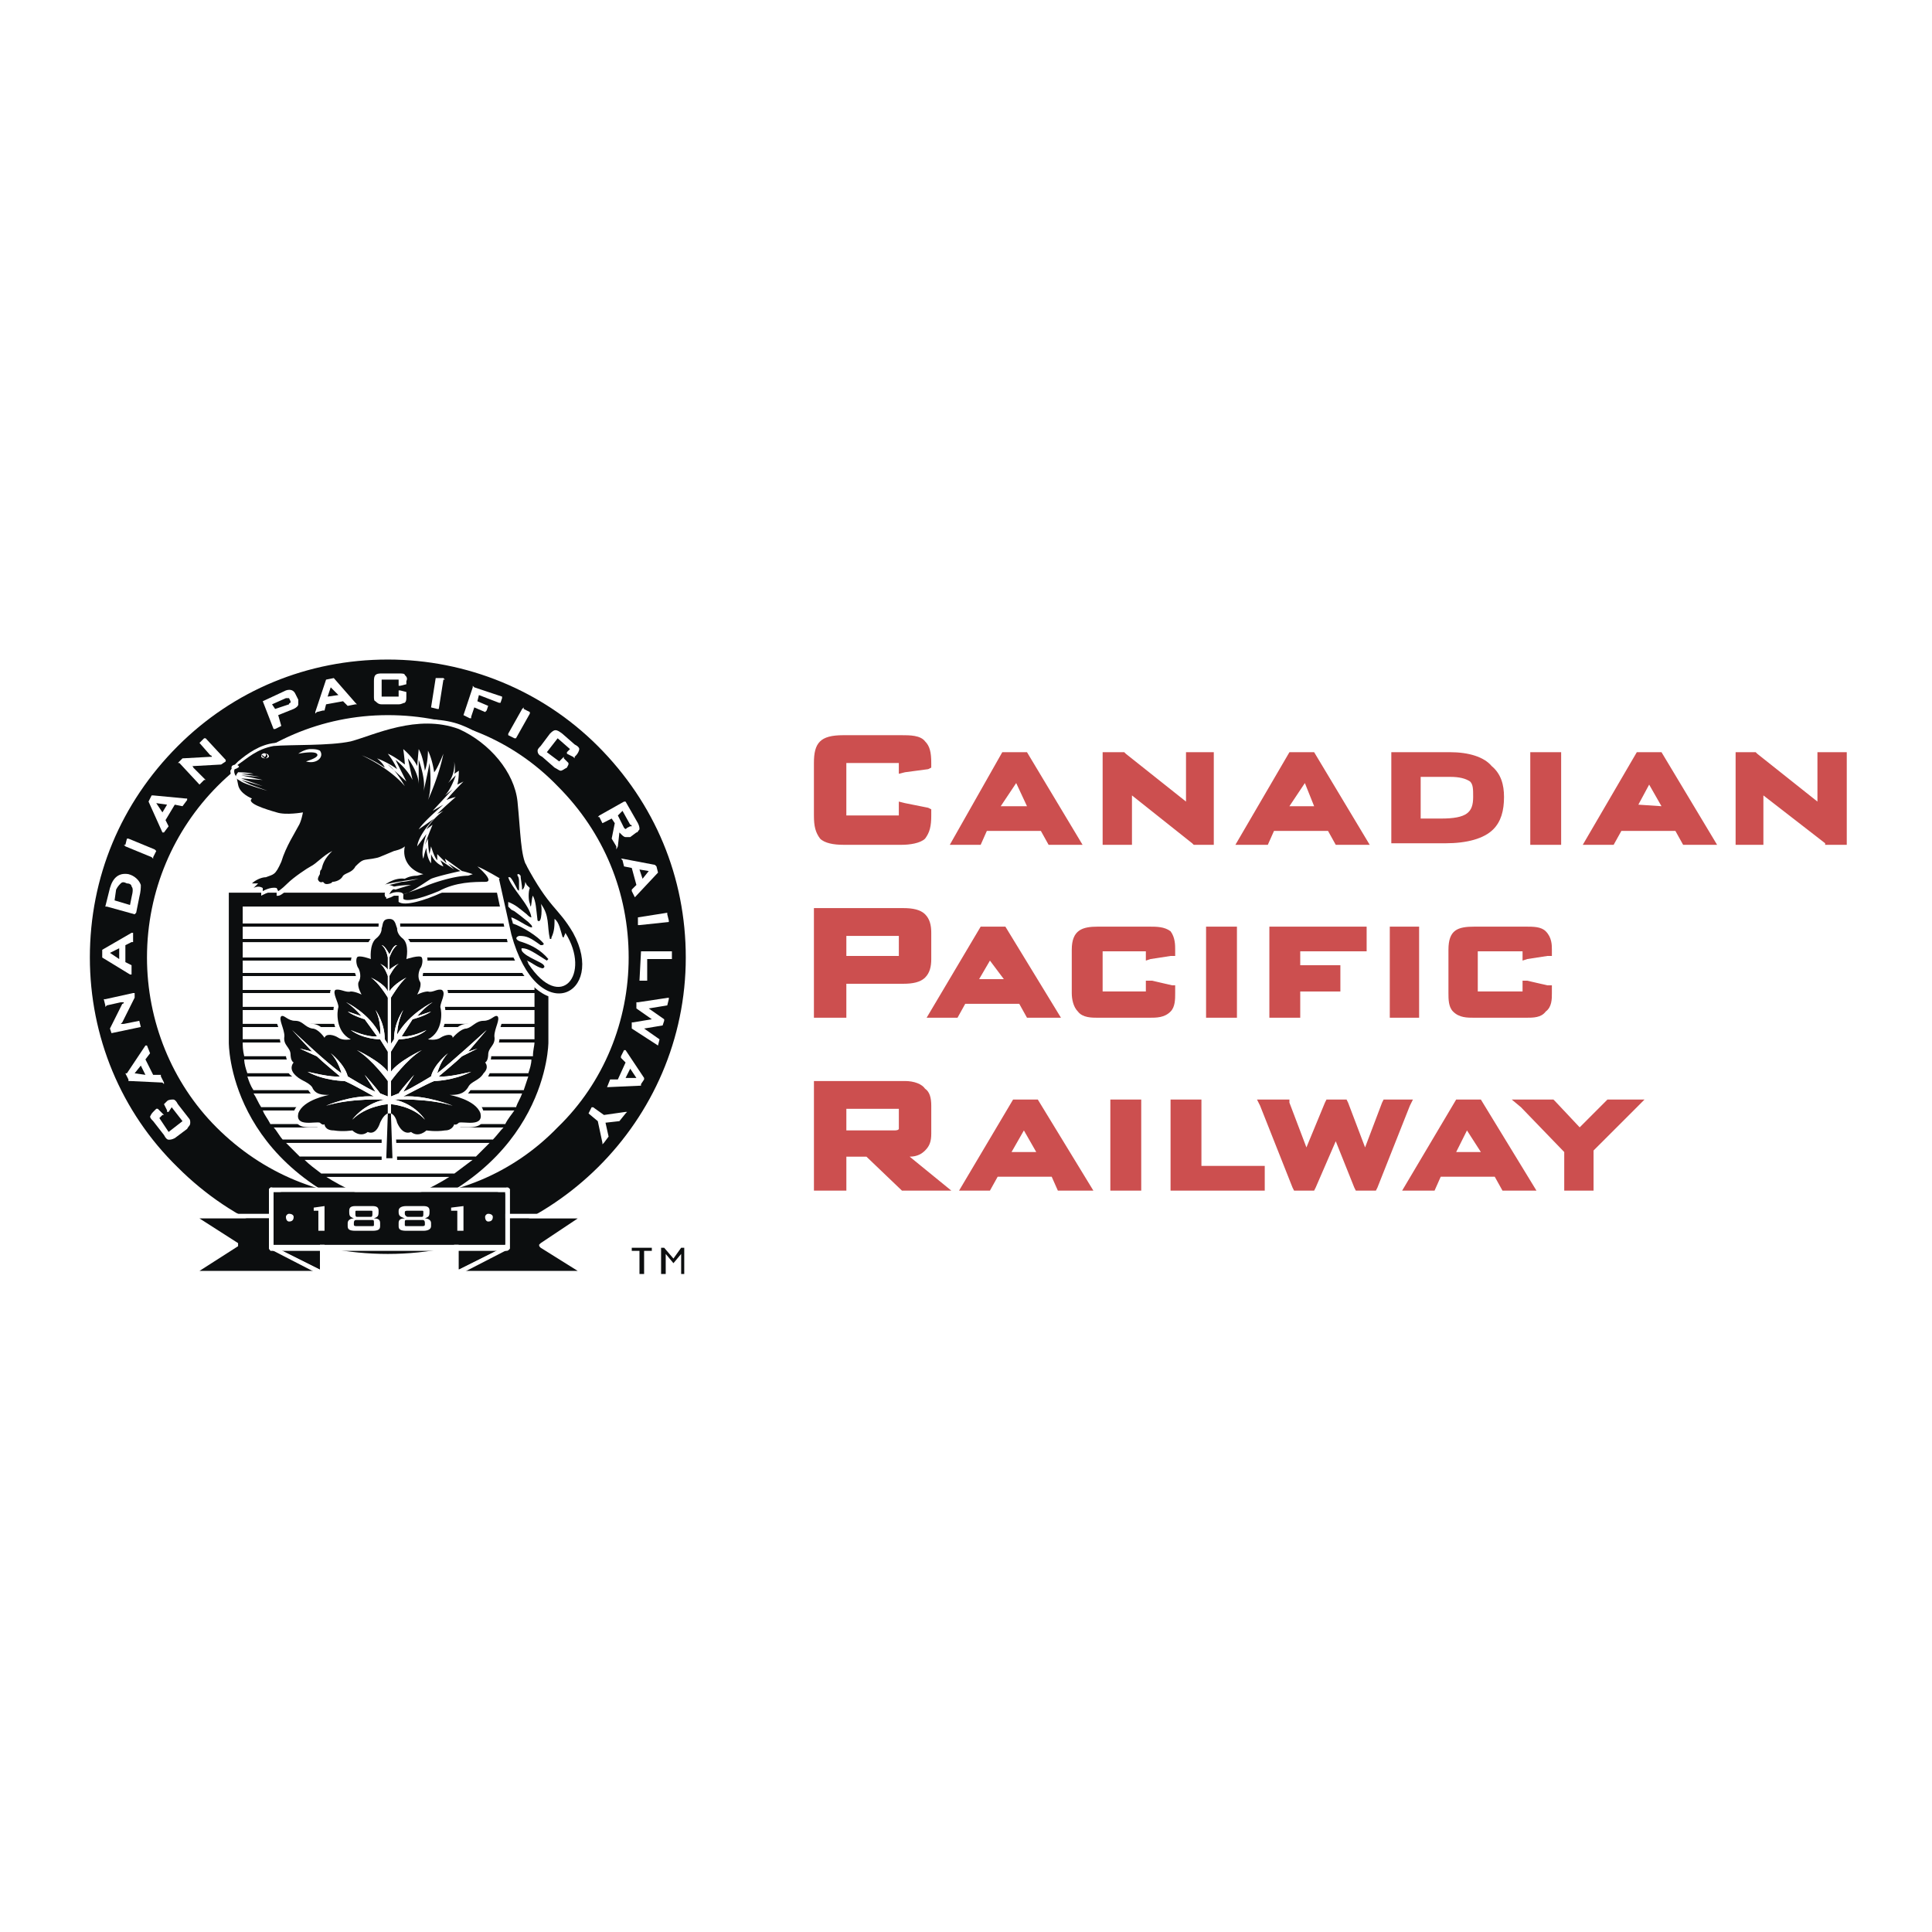 <svg xmlns="http://www.w3.org/2000/svg" width="2500" height="2500" viewBox="0 0 192.756 192.756"><g fill-rule="evenodd" clip-rule="evenodd"><path fill="#fff" d="M0 0h192.756v192.756H0V0z"/><path d="M8.658 95.531c0-16.635 13.555-30.036 30.036-30.036s29.882 13.401 29.882 30.036c0 16.48-13.4 29.881-29.882 29.881s-30.036-13.4-30.036-29.881zm30.036 23.721c13.093 0 23.875-10.629 23.875-23.721 0-13.247-10.782-23.875-23.875-23.875a23.797 23.797 0 0 0-23.875 23.875c0 13.092 10.628 23.721 23.875 23.721z" fill="#0c0e0f"/><path d="M8.966 95.531c0-8.01 3.081-15.403 8.779-21.102 5.545-5.545 12.938-8.626 20.948-8.626 7.855 0 15.403 3.081 20.948 8.626 5.699 5.699 8.779 13.092 8.779 21.102 0 16.326-13.4 29.574-29.728 29.574-8.01 0-15.403-3.082-20.948-8.627-5.697-5.544-8.778-13.091-8.778-20.947zm29.728 30.19c8.01 0 15.557-3.234 21.41-8.934 5.699-5.699 8.78-13.246 8.78-21.256 0-8.164-3.081-15.711-8.78-21.41-5.853-5.699-13.4-8.78-21.41-8.78-16.635 0-30.19 13.4-30.19 30.19 0 8.01 3.081 15.557 8.78 21.256s13.4 8.934 21.41 8.934z" fill="#fff"/><path d="M38.694 119.561c6.469 0 12.477-2.465 16.943-7.086 4.621-4.467 7.085-10.629 7.085-16.943 0-6.469-2.464-12.477-7.085-17.098-4.467-4.621-10.474-7.085-16.943-7.085-13.247 0-24.029 10.782-24.029 24.183 0 6.314 2.464 12.477 6.932 16.943 4.62 4.621 10.628 7.086 17.097 7.086zm-23.567-24.03c0-6.315 2.464-12.323 6.931-16.79s10.32-6.931 16.635-6.931 12.168 2.464 16.635 6.931 6.931 10.474 6.931 16.79c0 12.938-10.628 23.566-23.566 23.566-6.315 0-12.168-2.465-16.635-6.932s-6.931-10.319-6.931-16.634z" fill="#fff"/><path d="M38.694 89.062H22.829v14.94s-.154 12.631 15.865 17.715c16.019-5.084 16.019-17.715 16.019-17.715v-14.94H38.694z" fill="#0c0e0f"/><path d="M52.094 109.086H25.293c.308.463.462.924.77 1.387h25.415c.154-.463.462-.924.616-1.387zM24.215 102.154h29.112v-1.386H24.215v1.386zM24.215 93.683h29.112v-1.232H24.215v1.232zM53.019 105.697h-28.65c0 .461.154.924.309 1.387H52.71c.155-.463.309-.926.309-1.387zM52.71 107.391H24.677c.154.463.308.926.616 1.387h26.955c.154-.462.309-.924.462-1.387zM24.215 97.072h29.112v-1.233H24.215v1.233zM24.215 103.695h29.112v-1.232H24.215v1.232zM24.215 98.766h29.112v-1.387H24.215v1.387zM24.215 100.461h29.112v-1.387H24.215v1.387zM53.327 104.002H24.215c0 .309 0 .771.153 1.387h28.804c0-.616.155-1.078.155-1.387zM24.215 95.531h29.112v-1.54H24.215v1.54zM47.166 115.709h-16.79c.462.463 1.079.924 1.695 1.387h13.247c.615-.463 1.231-.924 1.848-1.387zM24.215 92.142h29.112v-1.694H24.215v1.694zM32.533 117.404c1.694 1.078 3.697 2.002 6.161 2.771 2.464-.77 4.467-1.693 6.161-2.771H32.533zM48.86 114.016H28.528l1.386 1.385h17.56l1.386-1.385zM51.324 110.779H26.217c.154.463.462.771.771 1.387H50.4c.308-.615.616-.924.924-1.387zM50.246 112.475H27.295c.308.309.616.924.924 1.232h20.948c.309-.309.771-.924 1.079-1.232z" fill="#fff"/><path d="M45.317 117.096H32.071c.154.154.308.154.462.309h12.322c.154-.155.308-.155.462-.309zM47.474 115.4h-17.56c.154.154.308.309.462.309h16.79l.308-.309zM49.168 113.707H28.22l.308.309H48.86c.154 0 .154-.155.308-.309zM50.4 112.166H26.988l.308.309h22.951c-.001-.155.153-.309.153-.309zM51.479 110.473H26.063s0 .152.154.307h25.107c0-.155 0-.307.155-.307zM52.249 108.777H25.293v.309h26.801c0-.154 0-.154.155-.309zM52.71 107.084H24.677v.307H52.71v-.307zM53.172 105.389H24.369v.309h28.65c.153-.001.153-.155.153-.309zM53.327 104.002v-.307H24.215v.307h29.112zM24.215 102.463h29.112v-.309H24.215v.309zM24.215 100.768h29.112v-.307H24.215v.307zM24.215 99.074h29.112v-.308H24.215v.308zM24.215 97.379h29.112v-.307H24.215v.307zM24.215 95.839h29.112v-.308H24.215v.308zM24.215 93.991h29.112v-.308H24.215v.308zM24.215 92.451h29.112v-.309H24.215v.309z" fill="#0c0e0f"/><path d="M49.938 101.076c-.462-.309-.924 0-1.078.154s-.462.154-.616.154c-.616 0-.924.307-1.232.461-.154.154-.308.309-.462.309-.616 0-1.078.463-1.386.77-.308-.152-.924 0-1.232.154.462-.615.617-1.539.462-2.617 0-.154.154-.309.154-.617.154-.309.308-1.078-.154-1.387-.462-.307-.924-.152-1.232 0-.154 0-.308.154-.462 0h-.462c.154-.152.154-.461 0-.615-.154-.309 0-.77 0-.924.154-.309.616-1.079.308-1.541-.308-.463-.77-.463-1.54-.309.154-.462 0-1.232-.462-1.54-.462-.462-.462-.616-.616-.924v-.308c0-.308-.154-1.078-1.079-1.078s-1.078.77-1.078 1.078v.154l-.154.154c0 .308-.154.462-.462.924-.462.308-.616 1.078-.616 1.54-.616-.154-1.078-.154-1.387.309-.308.462 0 1.232.154 1.541.154.154.308.615.154.924-.154.154-.154.463-.154.615h-.462c0 .154-.154 0-.308 0-.462-.152-.77-.307-1.232 0-.617.309-.309 1.078-.154 1.387 0 .309.154.463.154.617-.154 1.078 0 2.002.462 2.617-.462-.154-.924-.307-1.232-.154-.308-.307-.77-.77-1.387-.77-.153 0-.308-.154-.616-.309-.154-.154-.616-.461-1.078-.461-.308 0-.462 0-.616-.154s-.616-.463-.924-.154c-.616.309-.308.924-.154 1.387 0 .309.154.615.154.924 0 .615.154.924.308 1.232.308.309.308.463.308.615 0 .154 0 .463.308.771-.154.152-.154.307-.154.461 0 .309 0 .617.462.924.154.463.616.617.924.771.308.154.462.307.616.461.154.309.309.463.462.617-.77.309-1.54.924-1.848 1.693 0 .463 0 .771.308 1.078.308.463.924.463 1.54.463h.462c.154 0 .308.154.462.154.154.307.616.615 1.232.615.77.154 1.386 0 1.694-.154.462.463 1.079.771 1.694.309.154 0 .462.154.616 0 .308-.154.616-.463.77-.77V116.016h1.54v-.463l-.154-2.926c.308.307.462.615.77.77.309.154.462 0 .771 0 .616.463 1.232.154 1.694-.309.308.154.924.309 1.694.154.616 0 1.078-.309 1.232-.615.154 0 .308-.154.308-.154h.616c.462 0 1.232 0 1.54-.463.309-.307.309-.615.154-1.078-.154-.77-.924-1.385-1.694-1.693.154-.154.308-.309.462-.617a2.14 2.14 0 0 1 .616-.461c.308-.154.771-.309 1.078-.771.154-.307.309-.615.309-.924 0-.154 0-.309-.154-.461.154-.309.154-.617.154-.771.154-.152.154-.307.308-.615.308-.309.616-.617.462-1.232 0-.309.154-.615.154-.924.155-.463.309-1.078.001-1.387z" fill="#fff"/><path d="M49.63 101.385c-.308-.154-.616.461-1.386.461-.77 0-1.078.617-1.694.771-.616 0-1.386.924-1.386.924 0-.463-.77-.309-1.232 0-.462.309-1.232.154-1.232.154 1.54-.771 1.386-2.773 1.232-3.234 0-.463.617-1.387.154-1.695-.462-.154-.924.309-1.386.154-.462 0-1.078.309-1.078.309s.462-.771.308-1.232c-.308-.463-.154-1.078 0-1.387.154-.154.309-.77.154-1.078s-1.54.154-1.54.154.308-1.386-.309-2.002c-.616-.462-.616-.924-.616-1.078-.154-.308-.154-.924-.77-.924-.77 0-.616.616-.77.924 0 .154 0 .616-.616 1.078-.618.615-.463 2.001-.463 2.001s-1.232-.462-1.386-.154 0 .924.154 1.078c.154.309.309.924 0 1.387-.154.461.309 1.232.309 1.232s-.616-.309-1.079-.309c-.462.154-1.078-.309-1.541-.154-.308.309.309 1.232.309 1.695-.154.461-.309 2.463 1.232 3.234 0 0-.77.154-1.232-.154s-1.232-.463-1.387 0c0 0-.616-.924-1.232-.924-.77-.154-.924-.771-1.694-.771s-1.079-.615-1.386-.461c-.308.307.308 1.232.308 2.002-.154.924.616 1.078.616 1.848 0 0 0 .617.309.771 0 0-.462.461 0 1.078.616.77 1.386.77 1.848 1.385.309.771 1.079.771 1.695.771 0 0-2.619.461-3.081 1.848-.308 1.387 1.694.77 2.156.924.308.309.462.154.462.154s0 .617.925.617c.924.152 1.848 0 1.848 0s.771.77 1.541.152c0 0 .77.463 1.232-.924 0 0 .309-.77.771-.924v-.924s-2.156.154-3.543 1.541c0 0 1.079-1.541 3.235-2.004 0 0-3.389-.152-5.853.617 0 0 2.464-1.078 4.775-.924 0 0-2.157-1.232-2.927-1.541 0 0-2.002 0-3.697-.924 0 0 2.465.615 3.235.461 0 0-1.848-1.539-2.311-2.002l-1.694-.77 1.232.309-2.002-2.156s3.542 3.387 4.929 4.312c0 0-.308-1.232-1.079-2.002 0 0 1.386 1.076 1.694 2.309 0 0 2.002 1.232 2.772 1.541l-1.078-1.693s1.232 1.385 1.54 1.848l.771.309v-1.541s-1.541-2.156-3.081-3.08c0 0 2.31 1.078 3.081 2.156v-2.002l-.771-1.232s-1.694 0-2.926-.924c0 0 1.694.77 2.619.615l-1.232-1.695s-1.078-.307-1.694-.77l1.387.463s-.771-.924-1.541-1.387c0 0 2.31 1.078 3.388 3.234 0 0 .154-1.232-.462-2.465 0 0 .924 1.232.924 2.928l.308.461v-4.621s-.924-1.539-1.694-2.002c0 0 1.386.617 1.694 1.387v-1.541s-.308-.924-.771-1.232c0 0 .617.309.771.617V95.53s-.154-.924-.616-1.232c0-.154 0-.154-.154-.154.154 0 .154 0 .154.154.154 0 .462.308.77.924V93.682 95.222c.308-.616.462-.924.77-.924v-.154h0v.154c-.462.308-.77 1.232-.77 1.232v1.232c.308-.309.924-.617.924-.617-.462.309-.924 1.232-.924 1.232v1.541c.462-.77 1.695-1.387 1.695-1.387-.616.463-1.541 2.002-1.541 2.002v4.621l.308-.461c0-1.695.924-2.928.924-2.928-.616 1.232-.616 2.465-.616 2.465 1.232-2.156 3.543-3.234 3.543-3.234-.77.463-1.54 1.387-1.54 1.387l1.386-.463c-.616.463-1.849.77-1.849.77l-1.078 1.695c.924.154 2.464-.615 2.464-.615-1.078.924-2.772.924-2.772.924l-.77 1.232v2.002c.77-1.078 3.081-2.156 3.081-2.156-1.54.924-3.081 3.08-3.081 3.08v1.541l.77-.309c.309-.463 1.541-1.848 1.541-1.848l-1.079 1.693c.771-.309 2.773-1.541 2.773-1.541.308-1.232 1.694-2.309 1.694-2.309-.771.77-1.079 2.002-1.079 2.002 1.232-.926 4.929-4.312 4.929-4.312l-1.848 2.156.924-.309-1.54.77c-.462.463-2.311 2.002-2.311 2.002.771.154 3.234-.461 3.234-.461-1.848.924-3.696.924-3.696.924-.771.309-3.081 1.541-3.081 1.541 2.311-.154 4.929.924 4.929.924-2.464-.77-5.853-.617-5.853-.617 2.156.463 3.081 2.004 3.081 2.004-1.232-1.387-3.389-1.541-3.389-1.541v.924c.462.154.616.924.616.924.616 1.387 1.387.924 1.387.924.77.617 1.54-.152 1.54-.152s.924.152 1.849 0c.77 0 .924-.617.924-.617s.154.154.462-.154c.462-.154 2.464.463 2.156-.924-.462-1.387-3.081-1.848-3.081-1.848.616 0 1.386 0 1.849-.771.308-.615 1.078-.615 1.54-1.385.616-.617.154-1.078.154-1.078.308-.154.308-.771.308-.771 0-.77.771-.924.616-1.848-.001-.769.615-1.695.307-2.001z" fill="#0c0e0f"/><path d="M42.391 111.705s-.924-1.541-3.081-2.004c0 0 3.389-.152 5.853.617 0 0-2.619-1.078-4.929-.924 0 0 2.311-1.232 3.081-1.541 0 0 1.848 0 3.696-.924 0 0-2.464.615-3.234.461 0 0 1.848-1.539 2.311-2.002l1.54-.77-.924.309 1.848-2.156s-3.697 3.387-4.929 4.312c0 0 .308-1.232 1.079-2.002 0 0-1.386 1.076-1.694 2.309 0 0-2.002 1.232-2.773 1.541l1.079-1.693s-1.232 1.385-1.541 1.848l-.77.309v-1.541s1.541-2.156 3.081-3.08c0 0-2.311 1.078-3.081 2.156v-2.002l.77-1.232s1.694 0 2.772-.924c0 0-1.54.77-2.464.615l1.078-1.695s1.232-.307 1.849-.77l-1.386.463s.77-.924 1.54-1.387c0 0-2.311 1.078-3.543 3.234 0 0 0-1.232.616-2.465 0 0-.924 1.232-.924 2.928l-.308.461v-4.621s.924-1.539 1.541-2.002c0 0-1.232.617-1.695 1.387v-1.541s.462-.924.924-1.232c0 0-.616.309-.924.617v-1.232s.308-.924.77-1.232c-.308 0-.462.308-.77.924V93.684 95.224c-.308-.616-.616-.924-.77-.924.462.308.616 1.232.616 1.232v1.232c-.154-.309-.771-.617-.771-.617.462.309.771 1.232.771 1.232v1.541C38.386 98.15 37 97.533 37 97.533c.771.463 1.694 2.002 1.694 2.002v4.621l-.308-.461c0-1.695-.924-2.928-.924-2.928.616 1.232.462 2.465.462 2.465-1.078-2.156-3.388-3.234-3.388-3.234.77.463 1.541 1.387 1.541 1.387l-1.387-.463c.616.463 1.694.77 1.694.77l1.232 1.695c-.924.154-2.619-.615-2.619-.615 1.232.924 2.926.924 2.926.924l.771 1.232v2.002c-.771-1.078-3.081-2.156-3.081-2.156 1.54.924 3.081 3.08 3.081 3.08v1.541l-.771-.309c-.308-.463-1.54-1.848-1.54-1.848l1.078 1.693c-.77-.309-2.772-1.541-2.772-1.541-.308-1.232-1.694-2.309-1.694-2.309.771.77 1.079 2.002 1.079 2.002-1.387-.926-4.929-4.312-4.929-4.312l2.002 2.156-1.232-.309 1.694.77c.462.463 2.311 2.002 2.311 2.002-.77.154-3.235-.461-3.235-.461 1.694.924 3.697.924 3.697.924.77.309 2.927 1.541 2.927 1.541-2.311-.154-4.775.924-4.775.924 2.464-.77 5.853-.617 5.853-.617-2.156.463-3.235 2.004-3.235 2.004 1.387-1.387 3.543-1.541 3.543-1.541v.924h.308v-.924c-.001 0 2.155.154 3.388 1.541z" fill="#fff"/><path d="M38.694 111.088l-.154 4.467h.616l-.154-4.467h-.308z" fill="#0c0e0f"/><path d="M24.061 79.358s1.232.154 1.541.462c0 0-.462 0-.77-.154-.309-.154-.771-.308-.771-.308zM26.525 75.815s0-.308-.308-.308-.462.308-.462.308c.154.154.308.154.462.154.155 0 .308-.154.308-.154zm-.308.154c-.154 0-.308 0-.462-.154l.154-.154c0 .154.154.154.154.154.154 0 .154 0 .154-.154.154 0 .154.154.154.154s.001.154-.154.154zM23.445 77.509s.616-.154 1.232-.154l-.462.154 1.386.309h-.924l1.078.462-.77-.154.924.616h-.616l.462.308s-1.54-.154-2.002-.462c-.462-.463-.77-.77-.308-1.079zM32.225 88.446s0-.308.154-.462c.154 0-.001.308-.154.462zM35.767 75.815s2.773 1.078 4.313 3.081c0 0-.925-1.694-1.695-2.311l1.848 1.694-1.078-2.002s1.078.77 1.694 2.002l-.462-2.311s1.078 1.386 1.078 2.772v-2.618s.771 2.002.462 3.389c0 0 .462-2.157.616-2.927 0 0 .308 2.311-.154 3.697 0 0 1.078-2.311 1.54-4.775 0 0-.616 1.54-.924 2.002 0 0-.154-1.232-.616-2.156 0 0 0 1.079-.308 1.849 0 0-.154-1.386-.616-2.156l-.154 1.848s-.308-.924-1.386-1.848c0 0 .154 1.232.154 1.54 0 0-.925-.77-1.695-1.078 0 0 .616.77.924 1.54 0 0-.77-.616-2.002-1.078 0 0 .616.462.77.924.002.001-1.076-.616-2.309-1.078zM31.455 74.737c-.616.154-1.232.616-1.232.616s1.232-.462 1.386 0c.308.309 0 .771-.616.924 1.078.308 1.848-.616 1.386-1.232-.308-.154-.616-.308-.924-.308zM38.54 88.446s.616-.154 1.078-.154c.616-.154 1.849-.308 1.849-.308s-2.311 0-3.234.308l.307.154zM54.713 124.18l4.467-2.617v-.309c0-.155-.154-.154-.154-.154H45.471c-.154 0-.154.154-.154.309v5.699c0 .154 0 .154.154.154h13.555s.154 0 .154-.154v-.154l-4.467-2.774zm-.77.154l4.159 2.465H45.779v-5.236h12.477l-4.313 2.465c-.154 0-.154 0-.154.152 0 0 0 .154.154.154zM32.225 121.1H18.978c-.154 0-.154 0-.154.154-.154.154 0 .154 0 .309l4.159 2.617-4.159 2.773v.154c0 .154.154.309.154.309l13.247-.154s.154 0 .154-.154v-5.699c-.001-.155-.154-.309-.154-.309zm-8.472 2.927l-3.851-2.465h12.015v5.236H19.902l3.851-2.465v-.154-.152z" fill="#fff"/><path d="M23.753 124.027l-3.851-2.465h12.015v5.236H19.902l3.851-2.465v-.154-.152zM53.943 124.488l3.696 2.311H45.625v-5.236h12.014l-3.696 2.465-.154.152c0 .154 0 .154.154.308z" fill="#0c0e0f"/><path d="M32.225 121.1l-5.083-2.617h-.154l-.154.152v5.854c0 .154 0 .154.154.154l5.083 2.619h.154c.154 0 .154-.154.154-.154v-5.699c-.001-.155-.001-.155-.154-.309zm-.308 5.545l-4.621-2.311v-5.236l4.621 2.311v5.236z" fill="#fff"/><path fill="#0c0e0f" d="M31.917 126.645l-4.622-2.311v-5.236l4.622 2.31v5.237z"/><path d="M50.708 118.482h-.154l-5.083 2.617c-.154.154-.154.154-.154.309v5.853h.308l5.083-2.619c.153 0 .153 0 .153-.154v-5.854l-.153-.152zm-.308.616v5.236l-4.621 2.311v-5.236l4.621-2.311z" fill="#fff"/><path fill="#0c0e0f" d="M50.4 119.098v5.236l-4.621 2.311v-5.237l4.621-2.31z"/><path d="M50.554 118.482H26.988l-.154.152v5.854c0 .154.154.309.154.309h23.566c.154 0 .308-.154.308-.309v-5.854c0 .001-.154-.152-.308-.152zm-23.259.461H50.4v5.236H27.295v-5.236z" fill="#fff"/><path fill="#0c0e0f" d="M27.295 118.943H50.4v5.237H27.295v-5.237z"/><path d="M28.836 121.1c.308 0 .462.154.462.309 0 .309-.154.463-.462.463-.154 0-.308-.154-.308-.463 0-.155.154-.309.308-.309zM31.763 120.793H31.3v-.309l1.078-.154v2.465h-.615v-2.002zM37.77 120.793v.152c0 .463-.154.463-.462.617.462 0 .616.154.616.461v.309c0 .309-.153.463-.77.463H35.46c-.616 0-.771-.154-.771-.463v-.309c0-.307.308-.461.616-.461-.308-.154-.462-.154-.462-.617v-.152c0-.309.154-.463.616-.463h1.694c.463 0 .617.154.617.463zm-2.157.924c-.154 0-.308 0-.308.307v.154c0 .154.154.154.308.154H37c.308 0 .308 0 .308-.154v-.154c0-.307 0-.307-.308-.307h-1.387zm0-.924c-.154 0-.154 0-.154.152v.154c0 .154 0 .309.154.309H37c.154 0 .154-.154.154-.309v-.154c0-.152 0-.152-.154-.152h-1.387zM42.853 120.793v.152c0 .463-.154.463-.462.617.308 0 .616.154.616.461v.309c0 .309-.308.463-.77.463h-1.694c-.616 0-.771-.154-.771-.463v-.309c0-.307.154-.461.616-.461-.308-.154-.616-.154-.616-.617v-.152c0-.309.309-.463.771-.463h1.694c.462 0 .616.154.616.463zm-2.157.924c-.308 0-.308 0-.308.307v.154c0 .154 0 .154.308.154h1.386c.154 0 .308 0 .308-.154v-.154c0-.307-.154-.307-.308-.307h-1.386zm0-.924c-.154 0-.308 0-.308.152v.154c0 .154.154.309.308.309h1.386c.154 0 .154-.154.154-.309v-.154c0-.152 0-.152-.154-.152h-1.386zM45.625 120.793h-.616v-.309l1.232-.154v2.465h-.616v-2.002zM48.706 121.1c.309 0 .462.154.462.309 0 .309-.154.463-.462.463-.154 0-.308-.154-.308-.463 0-.155.154-.309.308-.309zM24.369 78.896s1.233.308 1.541.616c0 0-.462 0-.77-.154s-.771-.462-.771-.462z" fill="#fff"/><path d="M56.869 91.834c-3.851-5.391-4.621-5.699-4.775-11.86-.462-3.235-2.772-6.315-5.853-7.547-3.234-1.386-8.009-.308-10.012.77-.462.154-.77.154-1.079.308-1.386.308-3.388.462-5.083.616-1.079 0-1.849-.154-2.619 0-1.541.154-2.772 1.078-3.697 1.848-.308.308-.616.616-.77.924 0 .308.154.616.154.77l.308.616c.154.77.771 1.232 1.232 1.386 0 .154-.154.154 0 .154.308 1.079 2.772 1.849 2.772 1.849.616.154 1.849 0 2.156 0-.462.924-1.54 3.081-1.848 4.312-.462 1.079-.924 1.232-1.079 1.232-.154 0-.308.154-.308.154-.616.154-1.078.154-1.54.462l-.154.308v.154h.616l-.154.771.308-.154c.462-.154.308-.154.616-.154v.616s.77-.462 1.386-.462l.154.154v.308h.154c.154 0 .462-.154 1.078-.77.308-.309.77-.771 1.232-1.079.616-.462 1.232-.77 1.232-.924.308-.154.462-.308.616-.462-.154.308-.154.462-.154.616 0 0-.308.462-.308.77-.154.154 0 .462.154.77.154.154.308.154.462.154l.154.154c.308 0 .616.154.77-.154.309-.154 0 0 .616-.154.616-.308.616-.154 1.078-.462 0-.154.154-.308.462-.616.309-.154.309-.308.616-.77.309-.462 1.078-.616 1.849-.462.924-.154 1.386-.308 2.465-.924.153.924.616 1.694 1.078 2.002-.616 0-.462.154-.77.154-1.078 0-1.848.616-2.002.616l-.154.154.154.154.154.308.308.154c-.308.154-.462.462-.462.616 0 0 0 .308.154.308v.154l.462-.154.308-.154h.462v.616c.616.462 2.619-.154 4.312-.924 1.695-.771 3.389-.771 4.159-.771.462-.154.771 0 .924-.308v-.309c.154 0 .154 0 .154.154l1.387 6.469c3.701 9.707 11.094 4.471 6.165-2.461z" fill="#fff"/><path d="M51.632 79.974c-.308-2.927-2.772-5.853-5.853-7.239-4.159-1.54-8.472.616-10.782 1.232-2.156.462-6.007.308-7.702.462-1.694.308-2.618 1.232-3.542 1.848-.77.616-.154 1.232-.154 1.232l.154.771c.154.924 1.386 1.386 1.386 1.386-.616.462 1.386 1.078 2.464 1.386.924.308 2.619 0 2.619 0s-.154.924-.462 1.386c-.308.616-1.232 2.002-1.694 3.542-.616 1.387-.771 1.232-1.541 1.541-.462 0-1.078.308-1.386.616h.616l-.462.463s.462-.309.924 0v.308s.771-.462 1.386-.308l.154.308s.308-.154.924-.77 2.002-1.541 2.311-1.694c.616-.308 1.232-1.078 2.156-1.54-.771.77-.924 1.232-1.078 1.848 0 0-.154 0-.154.462 0 0-.308.462-.154.616.154.308.462.154.462.154l.154.154c.154.154.771 0 .771-.154 0 0 .77 0 1.078-.616.308-.308.924-.308 1.232-.924.77-.77.77-.616 1.694-.77.77-.154.308 0 2.157-.77 0 0 .771-.154 1.078-.462-.308 1.386.616 2.464 1.849 2.772l-.616.154c-.771 0-1.232.308-1.232.308-1.078-.154-2.002.616-2.002.616.462-.154 1.232.309 1.078.309-.462.154-.616.616-.616.616.462-.308 1.541-.308 1.386.154v.308c.309.308 1.694 0 3.543-.77 1.694-.924 3.543-.924 4.621-.924s-.771-1.541-.771-1.541c.771.308 2.311 1.232 2.311 1.232l2.619-1.232c-.618-1.079-.618-3.389-.926-6.47z" fill="#0c0e0f"/><path d="M23.137 76.432c-.154.308.154.462.616.154.308-.154-.308-.462-.616-.154zM26.833 75.507s0-.309-.308-.309c-.308-.153-.462.154-.462.154v.154c.154.154.308.154.462.154s.308-.153.308-.153zm-.308.155c-.154 0-.308-.154-.462-.309h.154l.154.154c.154 0 .154-.154.154-.154v-.154c.154.154.154.154.154.309l-.154.154zM23.753 77.047s.924 0 1.541.154h-1.232l1.848.308-1.848-.154 2.156.462-2.156-.154 2.156.77-2.156-.616.924.462 1.694.616s-2.156-.616-2.618-.924-.771-.307-.309-.924zM36.076 75.353s2.772 1.232 4.312 3.081c0 0-.924-1.694-1.694-2.156l1.849 1.694-1.079-2.156s1.079.77 1.694 2.002l-.462-2.156s1.078 1.386 1.078 2.618v-2.464s.77 2.002.462 3.234c0 0 .462-2.002.616-2.926 0 0 .308 2.464-.154 3.696 0 0 1.078-2.311 1.54-4.621 0 0-.616 1.541-.924 1.849 0 0-.154-1.232-.616-2.156 0 0 0 1.232-.308 2.002 0 0-.154-1.386-.616-2.157l-.154 1.695s-.308-.77-1.387-1.695c0 0 .154 1.079.154 1.541 0 0-.924-.77-1.694-1.079 0 0 .616.771.924 1.541 0 0-.77-.616-2.002-1.078 0 0 .616.462.77.924.001-.001-1.077-.771-2.309-1.233zM44.393 85.673l.154.462-.925-.924v.616c-.308-.308-.616-1.386-.616-1.386l-.154.77c-.154-.616-.154-1.541-.154-1.541l-.308.616c.308-.924.77-2.002.77-2.002l-.616.462c.616-1.078 1.694-1.848 1.694-1.848l-.616.308c.616-.616 1.849-1.694 1.849-1.694-.616.154-.924.308-.924.308.462-.616 1.694-1.848 1.694-1.848l-.616.308c.154-.462.154-1.386.154-1.386l-.462.308c.154-.308 0-1.232 0-1.232s.154 1.232-.616 2.156l.77-.77s-.462 1.386-1.078 2.002l.77-.616-2.002 2.157 1.078-.616s-2.002 1.694-2.464 2.464l1.541-1.078s-1.541 1.54-1.694 2.772l.924-1.232s-.616 1.695-.308 2.465c0 0 .154-.77.308-1.078 0 0 0 .924.462 1.54v-.924s.308.924 1.232 1.232l-.308-.616 1.387.924-.616-.616 1.232.77s-2.156.462-2.926.77c-.77.462-2.002 1.387-2.773 1.541 0 0 1.387-.462 2.157-.77.616-.308 2.927-1.078 4.313-1.078l.462-.154c-.924-.308-1.078-.308-1.078-.308a120.697 120.697 0 0 0-1.697-1.234zM30.993 74.737c-.617 0-1.232.462-1.232.462s1.54-.308 1.848 0c.308.309-.616.617-1.078.771 1.078.308 1.848-.462 1.386-1.078-.309-.155-.617-.155-.924-.155z" fill="#fff"/><path fill="#0c0e0f" d="M49.476 87.213v.155-.155z"/><path d="M38.848 88.292l1.233-.308c.462 0 1.694-.309 1.694-.309s-2.464.309-3.542.616h.615v.001zM39.464 88.754s.924-.308 1.541-.462c0 0-1.849 0-2.464.462-.001 0 .461-.154.923 0z" fill="#fff"/><path d="M52.402 86.135c2.464 4.621 3.235 4.312 4.775 6.932 3.389 6.162-3.542 9.705-6.161.154l-1.232-5.545 2.618-1.541z" fill="#0c0e0f"/><path d="M52.71 96.146s0-.153-.154-.307c.462.154.924.616 1.54.77.154 0 .308-.154.154-.309-.154-.308-1.694-.77-2.157-1.386 0 0-.154-.308 0-.308.616 0 1.232.462 2.465 1.232l.154-.154c-.77-.924-1.694-1.386-2.619-1.694-.616-.154-.77-.462-.308-.616.77 0 1.078.154 2.156.924.154 0 .308 0 .308-.154-.616-.77-2.157-1.694-3.081-2.002 0-.154-.154-.462-.154-.616.616.154 2.465 1.541 2.002.77l-.308-.308-.77-.616-.616-.462-.308-.154-.154-.154-.153-.154v-.462c.77.309 1.078.616 1.848 1.232.154.154.308.308.462.308-.154-1.232-2.002-2.926-2.31-4.005h.153c.154 0 .617.924.771 1.232.154.154.154.154.154-.154v-.616c0-.154 0-.462-.154-.616v-.154h.154l.154.154c0 .308.154.924.154 1.386.154 0 .308-.462.308-.77l.154.308.154.154.154.154c-.154.308-.154 1.232 0 1.54.154.924.154-.616.308-.77 0-.154 0-.154 0 0 .309.616.309 1.232.462 2.464.462.462.462-1.54.308-1.694.924 1.232.616 2.156.924 3.542.154 0 .154 0 .154-.154.308-.616.308-1.232.308-1.849.462.308.616 1.232.77 1.694 0 0 0 .154.154.154 0-.154.154-.308.154-.462 2.621 4.161-.46 8.012-3.695 3.082z" fill="#fff"/><path fill="#0c0e0f" d="M65.033 124.797h-.77v2.31h-.462v-2.31h-.77v-.309h2.002v.309zM68.268 127.107h-.309v-2.002l-.77.924-.77-.924v2.002h-.462v-2.619h.308l.924 1.078.77-1.078h.309v2.619z"/><path d="M17.746 110.164c-.154-.309-.308-.463-.462-.463-.154 0-.462 0-.616.154l-.308.309.308.615v.154h.154l.308-.461 1.079 1.385-1.386 1.078-.924-1.385.308-.309h.154l-.154-.154-.462-.463h-.154l-.154.154c-.308.309-.308.309-.462.617 0 .154.154.309.308.461l1.079 1.387c.154.309.308.463.462.463.154 0 .308 0 .616-.154l1.232-.924c.154-.309.308-.309.308-.617 0-.154 0-.307-.154-.461l-1.08-1.386zM16.36 108.162v-.154l-.309-.617v-.152h-.77l-.77-1.541.462-.615-.308-.771h-.154l-1.849 2.773h-.154l.308.615v.154h.154l3.235.154.155.154zm-1.849-.924l-1.078-.154.616-.771.462.925zM14.049 102.463l-.154-.617-1.54.309h-.308l.154-.154 1.232-2.465v-.461h-.154l-2.772.615h-.154l.154.617v.154l.154-.154 1.387-.309h.308s0 .154-.154.154l-1.232 2.465.154.461 2.925-.615zM13.125 97.225v-.923l-.616-.308V94.3l.616-.308h.154v-.924h-.154l-2.926 1.694v.77l2.772 1.693h.154zm-1.232-2.618v1.078l-.924-.616.924-.462zM13.433 91.218l.154-.154.308-1.54c.154-.616.154-.924.154-1.232-.154-.462-.616-.924-1.232-1.078-.924-.154-1.54.308-1.849 1.387l-.462 1.848h.154l2.773.769zm-.462-.924l-1.54-.462.154-1.078c.154-.308.308-.462.462-.616.154-.154.308-.154.616 0 .308 0 .462.154.462.308.154.154.154.462 0 1.078l-.154.77zM15.127 85.519l.154.154v-.154l.308-.616-.154-.154-2.618-1.079h-.154l-.154.617h-.154l.154.154 2.618 1.078zM16.206 83.055h.154l.462-.616-.308-.616.924-1.541.771.154.462-.616v-.154h-.154l-3.235-.308h-.154l-.308.616 1.386 3.081zm.461-2.773l-.462.77-.616-.924 1.078.154zM20.518 73.659h-.154l-.462.462 1.079 1.232s.154 0 .154.154h-.155l-2.772.154-.308.308-.154.154h.154l2.002 2.156.462-.462h.154l-.154-.154-1.078-1.078s0-.154-.154-.154h.154l2.772-.154.462-.308v-.154l-2.002-2.156zM29.452 69.192c-.154-.308-.462-.462-.924-.308l-2.311 1.078 1.078 2.773h.154l.616-.308-.308-1.078 1.541-.617c.308-.154.462-.308.462-.462v-.462l-.308-.616zm-.77.462h.154l.154.308v.154s-.154 0-.154.154l-1.386.462-.308-.462 1.386-.616h.154zM33.303 67.652l-.771.154-1.078 3.235v.154l.154-.154.616-.154h.154l.154-.616 1.694-.308.462.462.771-.154h.154l-.154-.154-2.156-2.465zm.462 1.694l-1.078.154.308-.924.77.77zM39.772 67.19h-1.694c-.616 0-.77.154-.77.77v1.54c0 .154 0 .462.154.462.154.154.309.308.616.308h1.694c.309 0 .462-.154.616-.154.154-.154.154-.308.154-.616v-.462l-.616-.154h-.154v.616h-1.694v-1.694h1.694v.616h.154l.616-.154v-.309c.154-.308 0-.462-.154-.616 0-.153-.307-.153-.616-.153zM43.623 67.652h-.154l-.462 2.926.616.154h.154l.462-2.926h.154l-.154-.154h-.616zM47.32 68.576l-.154-.154v.154l-.925 2.773.616.308h.154v-.155l.309-.924 1.078.463.154-.155.154-.462-1.079-.462.155-.616 2.002.77h.154l.154-.462V69.5l-2.772-.924zM52.249 70.732v-.154l-.155.154-1.386 2.465v.154l.616.308h.155l1.386-2.464v-.154l-.616-.309zM57.332 74.275L56.1 73.197c-.616-.462-.77-.462-1.232 0l-.924 1.232c-.154.154-.308.308-.308.462 0 .308.154.462.462.616l1.232 1.078c.308.154.462.308.616.308s.308-.154.616-.308l.154-.308v-.154l-.462-.462v-.154l-.154.154-.308.308-1.232-.924 1.078-1.387 1.232 1.078-.308.309v.153l.616.309.154.154v-.154l.154-.154c.153-.154.308-.462.308-.616-.001-.154-.155-.308-.462-.462zM60.104 82.13l.924-.462.308.462-.308 1.54.462.771v.308l.154-.308.154-1.386.154.154c.154.154.308.308.462.308h.462l.616-.462c.154 0 .154-.154.308-.308 0-.154 0-.308-.154-.616l-1.232-2.156h-.154l-2.464 1.386-.154.154h.154l.308.615zm2.927.308h-.154l-.308.154c-.154.154-.154.154-.308 0l-.616-1.232.462-.462.77 1.386c.154.001.154.154.154.154zM61.953 85.673l.154.154.154.616.771.154.462 1.694-.462.462v.154l.308.616v.154-.154l2.311-2.464-.154-.616-.154-.154-3.234-.616h-.156zm1.848 1.078l.924.154-.616.77-.308-.924zM63.646 91.526v.77h.155l2.926-.308v-.154l-.154-.616v-.154l-2.927.462zM66.881 94.915h-2.926l-.154 2.927h.77v-2.157h2.465v-.77h-.155zM63.646 99.998h-.153v.615l1.54 1.078-1.848.309h-.154v.617l2.618 1.694v.154-.154l.154-.616-1.54-1.078 1.848-.308.154-.463v-.155l-1.54-1.078 1.848-.306.154-.618v-.154l-3.081.463zM62.415 104.773h-.155l-.308.615v.154l.462.463-.771 1.693h-.77l-.308.77h-.154.154l3.389-.152v-.154l.309-.463v-.154l-1.848-2.772zm0 2.772l.462-.924.616.924h-1.078zM60.258 111.242l-1.078-.769h-.154l-.308.615h-.155.155l.924.769.462 2.159v.152l.154-.152.462-.618-.308-1.386 1.386-.155.617-.769.153-.154h-.153l-2.157.308z" fill="#fff"/><path fill="#cc4f4f" d="M120.639 75.045h-2.311v4.929l-6.008-4.775-.154-.154h-2.156v9.242h2.926v-4.929l6.007 4.775.155.154h2.002v-9.242h-.461zM92.296 73.967c-.462-.616-1.54-.616-2.311-.616h-5.854c-2.31 0-2.926.77-2.926 2.772v5.237c0 1.078.154 1.694.616 2.31.462.463 1.386.616 2.31.616h5.854c.771 0 1.848-.153 2.311-.616.462-.616.616-1.232.616-2.31v-.616l-.309-.154-2.311-.462-.616-.154v1.386h-5.237v-5.237h5.237v1.078l.616-.154 2.311-.308.309-.154v-.462c.001-1.078-.154-1.694-.616-2.156zM155.295 75.045h-2.619v9.242h3.08v-9.242h-.461zM183.637 75.045h-2.311v4.929l-6.008-4.775-.154-.154h-2.002v9.242h2.772v-4.929l6.162 4.775v.154h2.156v-9.242h-.615zM92.296 91.218c-.462-.462-1.232-.616-2.157-.616h-8.934v10.937h3.235V98.15h5.699c.924 0 1.694-.154 2.157-.617.462-.461.616-1.078.616-1.848v-2.618c.001-.771-.154-1.387-.616-1.849zm-2.618 4.159h-5.237v-2.003h5.237V95.377zM116.787 92.913c-.615-.462-1.387-.462-2.156-.462h-5.084c-1.539 0-2.617.308-2.617 2.311v4.313c0 .615.154 1.387.615 1.848.463.617 1.387.617 2.002.617h5.084c.77 0 1.541 0 2.156-.617.461-.461.461-1.232.461-1.848v-.77h-.307l-2.002-.463h-.617v1.078h-4.312v-4.005h4.312v.925l.463-.154 2.002-.308h.461v-.616c0-.463 0-1.233-.461-1.849zM154.217 92.913c-.463-.462-1.232-.462-2.004-.462h-5.082c-1.693 0-2.619.308-2.619 2.311v4.313c0 .615 0 1.387.463 1.848.615.617 1.387.617 2.156.617h5.082c.771 0 1.541 0 2.004-.617.615-.461.615-1.232.615-1.848v-.77h-.461l-2.004-.463h-.461v1.078h-4.467v-4.005h4.467v.925l.461-.154 2.004-.308h.461v-.616c0-.463 0-1.233-.615-1.849zM120.945 101.539h2.465v-9.088h-3.08v9.088h.615zM111.242 118.789h2.619v-9.088h-3.082v9.088h.463zM139.121 101.539h2.465v-9.088h-2.926v9.088h.461zM135.732 92.451h-9.087v9.088h3.08V98.92h4.005v-2.619h-4.005v-1.386h6.625v-2.464h-.618zM125.721 116.324h-5.854v-6.623h-3.08v9.088h9.397v-2.465h-.463zM140.199 109.701h-2.156l-.154.309-1.694 4.467-1.695-4.467-.154-.309h-2.002l-.155.309-1.847 4.467-1.696-4.467v-.309h-3.234l.309.617 3.234 8.164.154.307h2.002l.155-.307 2.002-4.621 1.849 4.621.154.307h2.002l.155-.307 3.234-8.164.307-.617h-.77zM164.074 109.701h-3.697l-.154.154-2.618 2.62-2.464-2.62-.155-.154h-4.158l.924.772 4.312 4.466v3.85h2.926v-4.004l4.315-4.312.769-.772zM104.619 84.287h3.389l-5.545-9.241h-2.465l-5.237 9.241h3.081l.615-1.386h5.391l.771 1.386zm-4.775-3.851l1.541-2.311 1.078 2.311h-2.619zM102.463 101.539h3.389l-5.545-9.088h-2.465l-5.392 9.088h3.081l.77-1.387h5.391l.771 1.387zm-4.775-3.851l1.078-1.848 1.387 1.848h-2.465zM105.543 118.789h3.543l-5.545-9.088h-2.465l-5.391 9.088h3.081l.77-1.385h5.393l.614 1.385zm-4.621-3.85l1.232-2.156 1.232 2.156h-2.464zM149.904 118.789h3.389l-5.547-9.088h-2.463l-5.391 9.088h3.234l.615-1.385h5.391l.772 1.385zm-4.621-3.85l1.078-2.156 1.385 2.156h-2.463zM133.268 84.287h3.389l-5.545-9.241h-2.465l-5.391 9.241h3.234l.617-1.386h5.391l.77 1.386zm-4.622-3.851l1.541-2.311.924 2.311h-2.465zM167.926 84.287h3.389l-5.547-9.241h-2.463l-5.391 9.241h3.08l.77-1.386h5.391l.771 1.386zm-4.467-4.005l1.078-2.002 1.23 2.156-2.308-.154zM94.915 118.789l-4.158-3.389c.77 0 1.232-.307 1.54-.615.462-.463.616-.924.616-1.695v-2.771c0-.77-.154-1.387-.616-1.695-.308-.461-1.078-.77-2.003-.77h-9.087v10.936h3.235v-3.39h2.002l3.543 3.389h4.928zm-10.474-8.164h5.237v2.004s0 .154-.462.154h-4.775v-2.158zM148.826 76.432c-.771-.924-2.311-1.386-4.16-1.386h-5.854v9.088h5.393c2.156 0 3.85-.463 4.773-1.387.771-.771 1.078-1.848 1.078-3.234.001-1.233-.306-2.311-1.23-3.081zm-1.849 3.08c0 1.54-.615 2.156-3.234 2.156h-2.002v-4.159h2.926c.924 0 1.541.154 2.004.462.306.309.306.771.306 1.541z"/></g></svg>